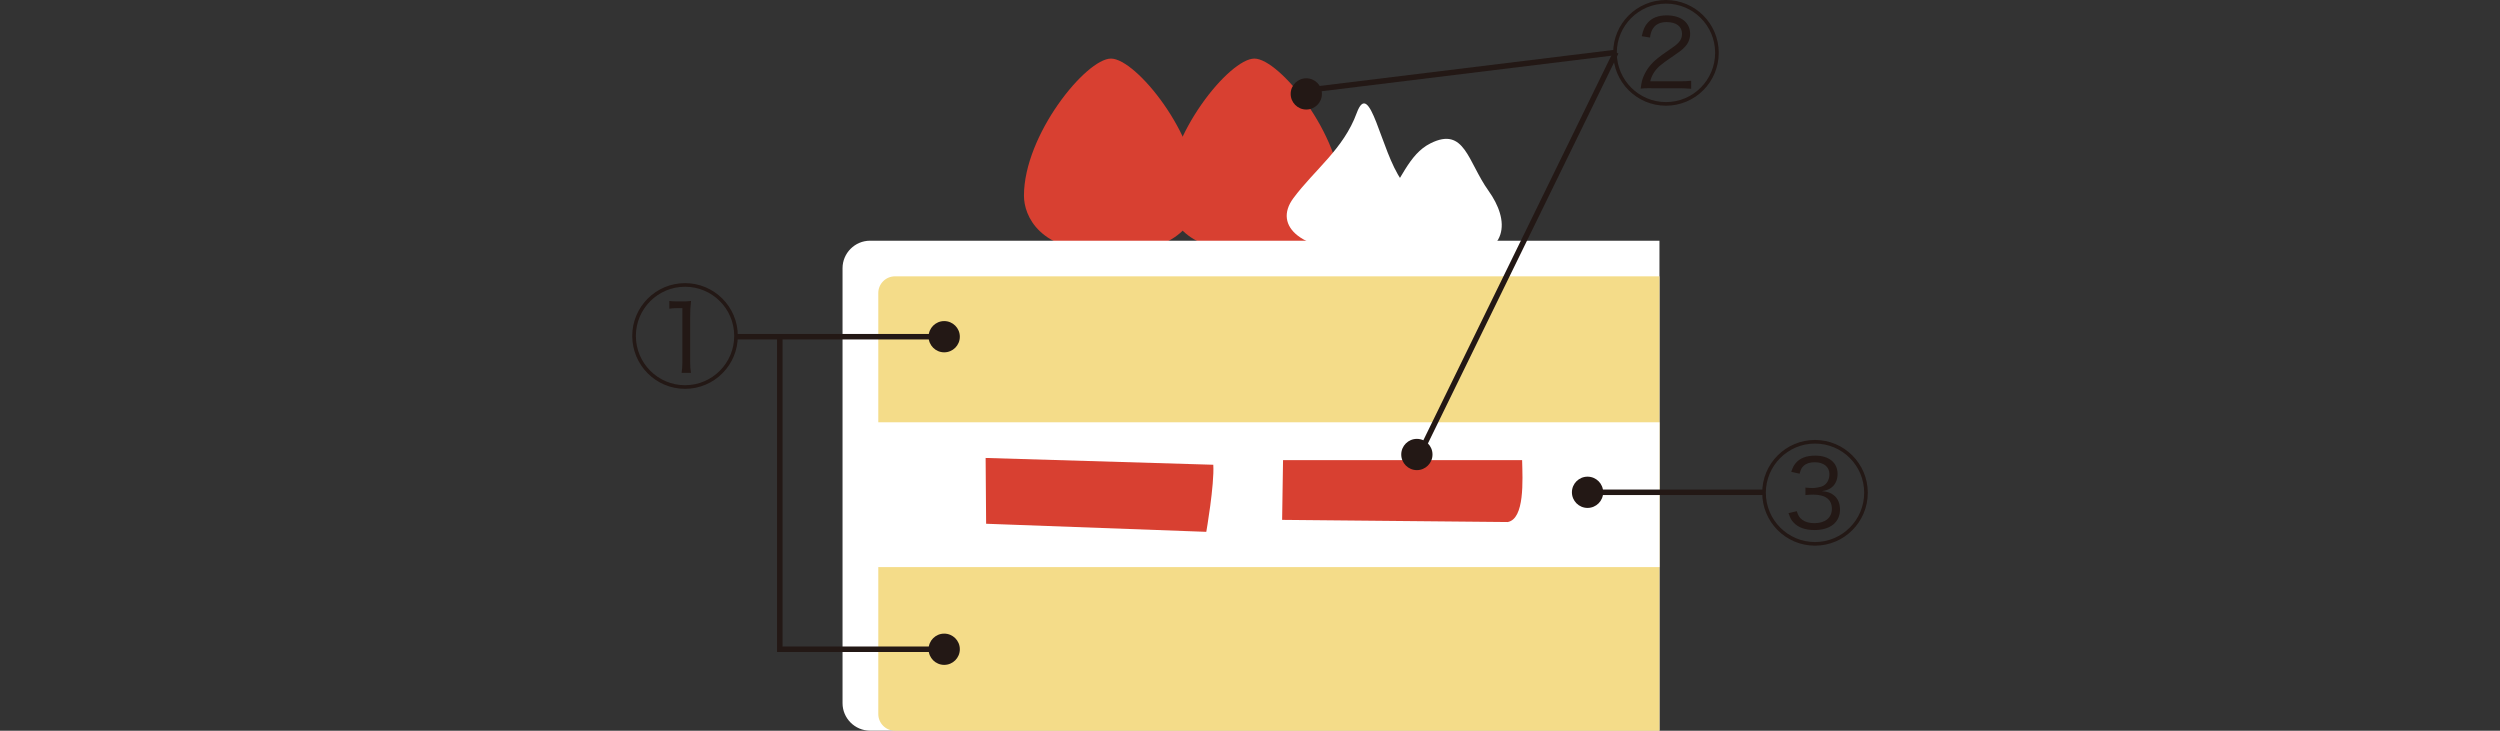 <?xml version="1.0" encoding="UTF-8"?><svg id="b" xmlns="http://www.w3.org/2000/svg" viewBox="0 0 600 175.37"><rect x="0" y="0" width="600" height="175.37" fill="#333333" stroke="none"/><g id="c"><path d="m268.13,60.38c15.66,0,19.4-8.55,19.4-13.41,0-14.61-14.93-32.91-20.89-32.91s-20.89,18.3-20.89,32.91c0,4.87,3.74,13.41,19.4,13.41h2.99Z" style="fill:#d84031; stroke-width:0px;"/><path d="m302.54,60.38c15.66,0,19.4-8.55,19.4-13.41,0-14.61-14.93-32.91-20.89-32.91s-20.89,18.3-20.89,32.91c0,4.87,3.74,13.41,19.4,13.41h2.99Z" style="fill:#d84031; stroke-width:0px;"/><path d="m398.27,57.77h-189.46c-3.63,0-6.6,2.97-6.6,6.6v104.39c0,3.63,2.97,6.6,6.6,6.6h189.46" style="fill:#fff; stroke-width:0px;"/><path d="m398.27,66.32h-183.48c-2.2,0-4,1.8-4,4v101.05c0,2.2,1.8,4,4,4h183.48" style="fill:#f4dc89; stroke-width:0px;"/><rect x="206.74" y="101.35" width="191.53" height="34.75" style="fill:#fff; stroke-width:0px;"/><path d="m307.71,124.76l.22-14.32h57.38c.12,4.85.63,14.06-3.45,14.85l-54.15-.52Z" style="fill:#d84031; stroke-width:0px;"/><path d="m236.67,125.7l-.12-15.79,54.64,1.63c.29,4.83-1.68,16.1-1.68,16.1l-52.85-1.94Z" style="fill:#d84031; stroke-width:0px;"/><path d="m327.44,60.21c-14.88.31-22.08-5.86-17.02-12.66,5.07-6.82,12.03-11.79,15.19-20.42,3.18-8.63,5.78,9.18,10.77,16.13,4.98,6.96,5.54,15.52-8.94,16.94Z" style="fill:#fff; fill-rule:evenodd; stroke-width:0px;"/><path d="m348.3,62.73c-14.88.31-22.08-5.86-17.02-12.66,5.07-6.82,6.74-13.02,12.04-15.67,8.22-4.12,8.94,4.43,13.92,11.38,4.98,6.96,5.54,15.52-8.94,16.94Z" style="fill:#fff; fill-rule:evenodd; stroke-width:0px;"/><path d="m177.08,80.62c0,7.01-5.66,12.7-12.67,12.7s-12.67-5.69-12.67-12.7,5.69-12.67,12.67-12.67,12.67,5.66,12.67,12.67Zm-24.47,0c0,6.53,5.29,11.83,11.8,11.83s11.8-5.29,11.8-11.83-5.29-11.8-11.8-11.8-11.8,5.29-11.8,11.8Zm8.02-8.39c.58.08.82.08,1.88.11h1.46c.64,0,.85,0,1.88-.11-.16,1.35-.21,2.59-.21,3.73v10.98c0,1.03.05,1.69.19,2.54h-2.25c.13-.9.19-1.51.19-2.54v-12.99h-1.17c-.66,0-1.16.03-1.96.13v-1.85Z" style="fill:#231815; stroke-width:0px;"/><rect x="176.68" y="80.15" width="47.88" height="1.32" style="fill:#231815; stroke-width:0px;"/><circle cx="226.61" cy="80.81" r="3.75" style="fill:#231815; stroke-width:0px;"/><circle cx="226.61" cy="155.82" r="3.75" style="fill:#231815; stroke-width:0px;"/><path d="m448.27,118.26c0,7.01-5.66,12.7-12.67,12.7s-12.67-5.69-12.67-12.7,5.69-12.67,12.67-12.67,12.67,5.66,12.67,12.67Zm-24.47,0c0,6.53,5.29,11.83,11.8,11.83s11.8-5.29,11.8-11.83-5.29-11.8-11.8-11.8-11.8,5.29-11.8,11.8Zm7.43,4.42c.32,1.08.64,1.56,1.3,2.06.77.56,1.72.82,2.91.82,2.59,0,4.21-1.29,4.21-3.44,0-2.25-1.54-3.41-4.5-3.41-.56,0-1.11.03-1.85.11v-1.8c.5.05,1.19.11,1.61.11.74,0,1.67-.16,2.3-.37,1.14-.4,1.85-1.54,1.85-2.96,0-1.74-1.35-2.86-3.52-2.86-1.14,0-2.06.29-2.65.85-.5.45-.72.9-.98,1.9l-2.01-.45c.37-1.08.61-1.56,1.09-2.12,1-1.19,2.57-1.77,4.66-1.77,3.31,0,5.37,1.69,5.37,4.39,0,1.45-.56,2.65-1.59,3.36-.61.42-1.14.61-2.22.77,1.37.13,2.09.34,2.86.95,1.01.77,1.53,1.98,1.53,3.47,0,3.04-2.33,4.92-6.11,4.92-2.28,0-3.94-.61-5.08-1.85-.5-.53-.77-1.06-1.17-2.22l1.98-.45Z" style="fill:#231815; stroke-width:0px;"/><rect x="381.01" y="117.49" width="42.58" height="1.32" style="fill:#231815; stroke-width:0px;"/><circle cx="381.01" cy="118.15" r="3.75" style="fill:#231815; stroke-width:0px;"/><path d="m412.5,12.67c0,7.01-5.66,12.7-12.67,12.7s-12.67-5.69-12.67-12.7,5.69-12.67,12.67-12.67,12.67,5.66,12.67,12.67Zm-24.47,0c0,6.53,5.29,11.83,11.8,11.83s11.8-5.29,11.8-11.83-5.29-11.8-11.8-11.8-11.8,5.29-11.8,11.8Zm8.23,8.49c-1.32,0-1.69.03-2.51.11.26-1.77.37-2.14.69-2.91.72-1.72,1.83-3.15,3.47-4.44.53-.45,1.03-.79,3.31-2.38,1.88-1.27,2.46-2.12,2.46-3.44,0-1.74-1.37-2.8-3.68-2.8-1.48,0-2.57.48-3.23,1.46-.42.61-.61,1.14-.77,2.25l-1.98-.32c.37-1.64.71-2.43,1.45-3.25,1.01-1.17,2.54-1.75,4.52-1.75,3.47,0,5.64,1.72,5.64,4.44,0,1.3-.48,2.36-1.48,3.36-.53.53-1.03.9-2.27,1.75-1.88,1.27-2.96,2.06-3.54,2.57-1.22,1.09-1.93,2.25-2.28,3.7h7.12c1.06,0,1.8-.03,2.7-.13v1.93c-1.01-.08-1.83-.13-2.73-.13h-6.88Z" style="fill:#231815; stroke-width:0px;"/><rect x="315.55" y="16.31" width="72.54" height="1.32" transform="translate(.55 42.96) rotate(-6.99)" style="fill:#231815; stroke-width:0px;"/><rect x="311.44" y="59.58" width="106.15" height="1.32" transform="translate(150.38 361.32) rotate(-63.96)" style="fill:#231815; stroke-width:0px;"/><circle cx="313.51" cy="22.54" r="3.75" style="fill:#231815; stroke-width:0px;"/><circle cx="340.05" cy="109.08" r="3.75" style="fill:#231815; stroke-width:0px;"/><polygon points="226.61 156.48 186.49 156.48 186.49 80.23 187.81 80.23 187.81 155.16 226.61 155.16 226.61 156.48" style="fill:#231815; stroke-width:0px;"/><rect y="77.69" width="600" height="20" style="fill:#20a139; opacity:0; stroke-width:0px;"/></g></svg>